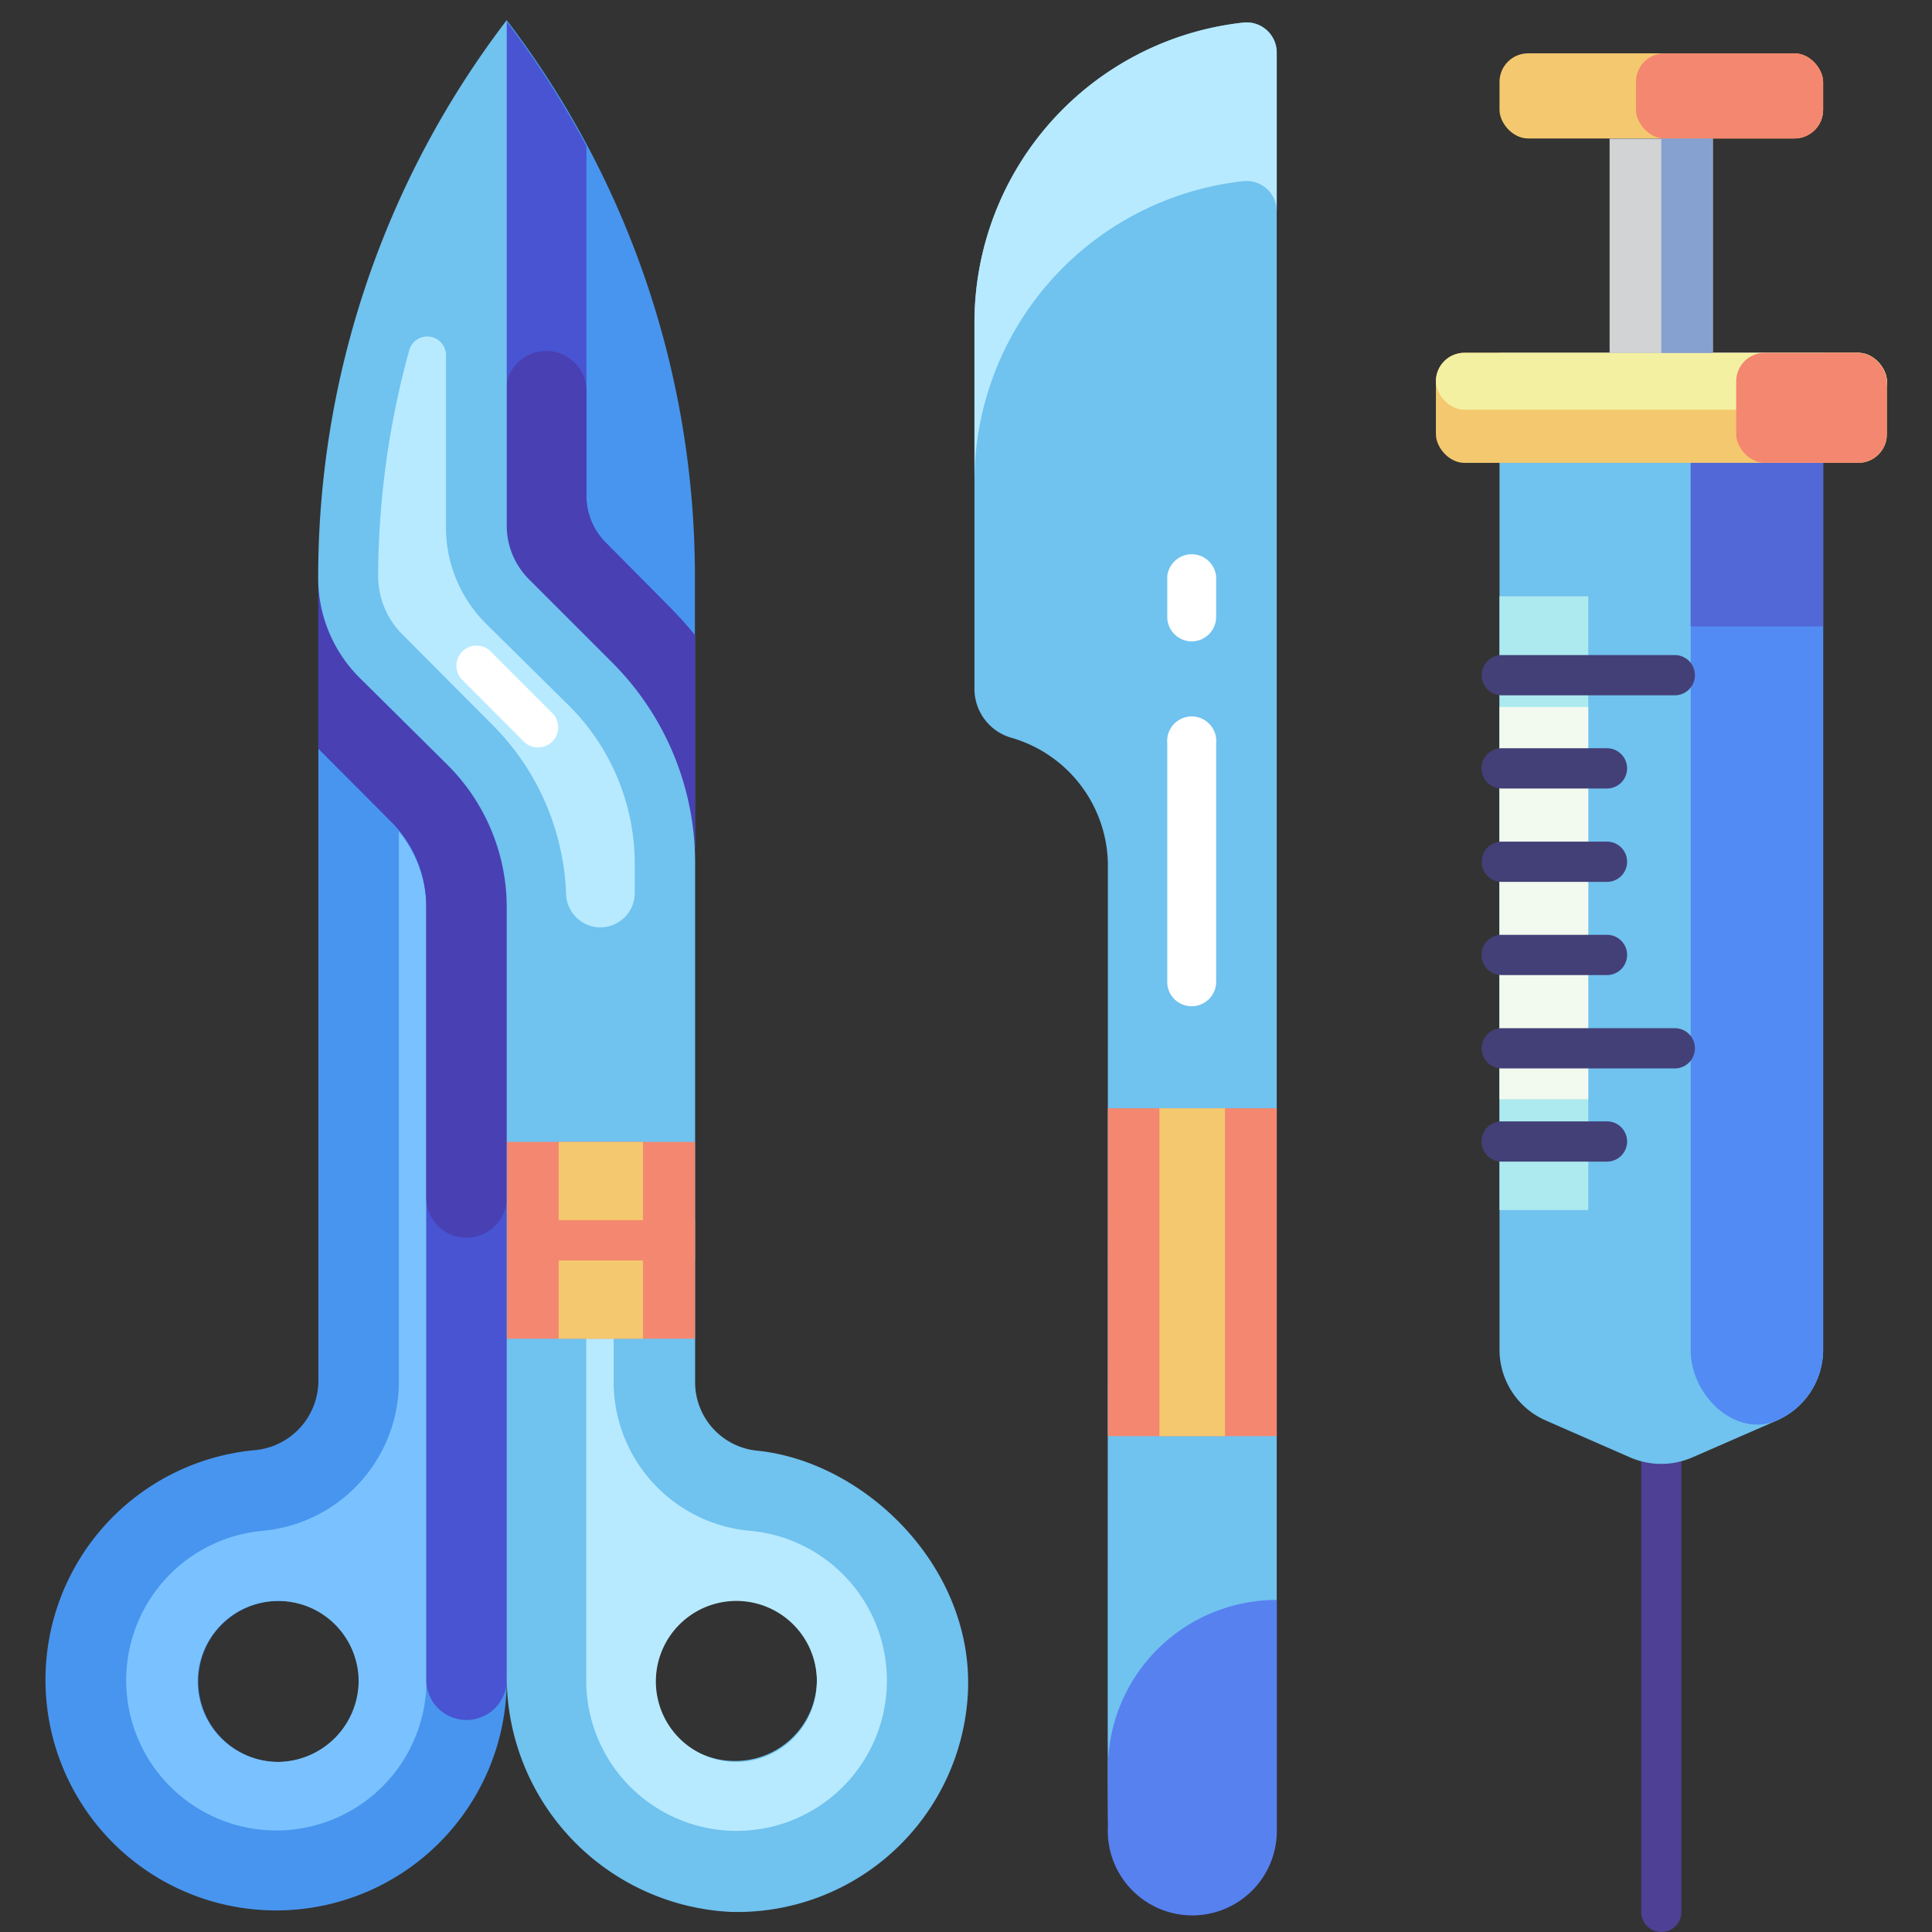 <svg height="512" viewBox="0 0 96 96" width="512" xmlns="http://www.w3.org/2000/svg"><rect x="0" y="0" width="96" height="96" fill="#333333" stroke="none"/><g id="Surgery_Tools" data-name="Surgery Tools"><path d="m82.55 96a1 1 0 0 1 -1-1v-22.26a1 1 0 0 1 2 0v22.26a1 1 0 0 1 -1 1z" fill="#4d4095"/><path d="m25.18 45.14a10 10 0 0 0 -2.95-7.14l-4.36-4.37a7 7 0 0 1 -2.05-5v40a3.47 3.47 0 0 1 -3.19 3.43 11.46 11.46 0 1 0 12.55 11.44c-.01-.2 0 2.38 0-38.36zm-11.33 42.41a4 4 0 1 1 4-4 4.05 4.05 0 0 1 -4 4z" fill="#4895ef"/><path d="m19.82 41.32v27.34a7.44 7.44 0 0 1 -6.82 7.41 7.46 7.46 0 1 0 8.19 7.43v-38.36a6.11 6.11 0 0 0 -1.37-3.82zm-6 46.23a4 4 0 1 1 4-4 4.05 4.05 0 0 1 -3.97 4z" fill="#7ac2ff"/><path d="m34.53 28.7v13.52a14.11 14.11 0 0 0 -4.11-9.22l-4.13-4.13a3.75 3.75 0 0 1 -1.11-2.66v-25.21a45.54 45.54 0 0 1 9.35 27.7z" fill="#4895ef"/><path d="m25.18 45.14a10 10 0 0 0 -2.95-7.14l-4.36-4.37a7 7 0 0 1 -2.05-5v8.57l3.59 3.6a5.94 5.94 0 0 1 1.77 4.25v38.45a2 2 0 0 0 4-.07c-.01-.13 0 2.45 0-38.29z" fill="#4854d1"/><path d="m21.18 45.12v14.38a2 2 0 0 0 4 0v-14.36a10 10 0 0 0 -2.95-7.14l-4.36-4.37a7 7 0 0 1 -2.05-5v8.57l3.59 3.6a5.94 5.94 0 0 1 1.77 4.32z" fill="#4840b3"/><path d="m33.25 30.14-3.11-3.14a3.29 3.29 0 0 1 -1-2.32v-17.42a45.12 45.12 0 0 0 -4-6.23v25.12a3.78 3.78 0 0 0 1.11 2.68l4.17 4.17a14.11 14.11 0 0 1 4.11 9.26v-10.7a19.07 19.07 0 0 0 -1.28-1.42z" fill="#4854d1"/><path d="m33.25 30.14-3.11-3.14a3.29 3.29 0 0 1 -1-2.32v-5.24a2 2 0 0 0 -4 0v6.71a3.78 3.78 0 0 0 1.11 2.68l4.17 4.17a14.11 14.11 0 0 1 4.11 9.26v-10.7a19.07 19.07 0 0 0 -1.28-1.42z" fill="#4840b3"/><path d="m37.69 72.09a3.42 3.42 0 0 1 -3.15-3.36v-25.81a14.07 14.07 0 0 0 -4.12-10l-4.14-4.14a3.77 3.77 0 0 1 -1.1-2.66v-25.12a45.57 45.57 0 0 0 -9.37 27.68 7 7 0 0 0 2 4.94l4.42 4.38a10 10 0 0 1 2.95 7.09v38a11.71 11.71 0 0 0 11.1 11.91 11.47 11.47 0 0 0 11.82-11c.23-6.17-5.1-11.33-10.41-11.91zm-5.2 11.41a4.05 4.05 0 1 1 4 4 4 4 0 0 1 -4-4z" fill="#70c2ef"/><path d="m24.35 35.9a12.53 12.53 0 0 1 3.78 8.57 1.71 1.71 0 0 0 1.7 1.61 1.71 1.71 0 0 0 1.71-1.71v-1.45a11.1 11.1 0 0 0 -3.24-7.83l-4.14-4.09a6.74 6.74 0 0 1 -2-4.78v-8.59a.93.93 0 0 0 -1.82-.25 42.67 42.67 0 0 0 -1.55 11.26 4.1 4.1 0 0 0 1.21 2.89z" fill="#b7eaff"/><path d="m37.32 76.07a7.44 7.44 0 0 1 -6.83-7.41v-3.41h-1.36v18.25a7.47 7.47 0 1 0 8.19-7.43zm-.78 11.48a4 4 0 1 1 4.05-4 4 4 0 0 1 -4.05 4z" fill="#b7eaff"/><path d="m25.19 56.74h9.34v9.78h-9.34z" fill="#f4876f"/><path d="m27.76 56.74h4.19v9.78h-4.19z" fill="#f4c86f"/><path d="m63.44 2.61v88.16a4.19 4.19 0 0 1 -8.27 1c-.18-.68-.12 2.42-.12-48.86a6.63 6.63 0 0 0 -4.76-6.24 2.53 2.53 0 0 1 -1.87-2.4v-18.22a15 15 0 0 1 13.38-14.93 1.5 1.5 0 0 1 1.64 1.49z" fill="#70c2ef"/><path d="m55.05 87.89v2.88a4.2 4.2 0 1 0 8.39 0v-11.27a8.39 8.39 0 0 0 -8.39 8.39z" fill="#5781ef"/><path d="m63.44 2.61v7.89a1.5 1.5 0 0 0 -1.64-1.5 15 15 0 0 0 -13.38 14.94v-7.89a15 15 0 0 1 13.38-14.93 1.5 1.5 0 0 1 1.64 1.49z" fill="#b7eaff"/><path d="m55.05 55.07h8.39v16.29h-8.39z" fill="#f4876f"/><path d="m57.61 55.07h3.26v16.29h-3.26z" fill="#f4c86f"/><path d="m90.59 17.53v49.54a3.84 3.84 0 0 1 -2.29 3.51l-4.19 1.83a3.88 3.88 0 0 1 -3.13 0l-4.18-1.83a3.84 3.84 0 0 1 -2.29-3.51v-49.54z" fill="#70c2ef"/><path d="m74.51 29.63h4.41v30.5h-4.41z" fill="#aceaef"/><path d="m74.51 35.13h4.41v19.49h-4.41z" fill="#f2f9ef"/><path d="m90.59 17.53v49.54a3.84 3.84 0 0 1 -2.29 3.51c-2 .88-4.29-1.17-4.29-3.51v-49.54z" fill="#528bf4"/><path d="m84.01 17.53h6.58v13.6h-6.58z" fill="#5268d6"/><rect fill="#f4c86f" height="5.47" rx="1.42" width="22.41" x="71.35" y="17.53"/><rect fill="#f4f0a1" height="2.83" rx="1.42" width="22.41" x="71.35" y="17.53"/><rect fill="#f4876f" height="5.47" rx="1.42" width="7.48" x="86.27" y="17.53"/><rect fill="#f4c86f" height="4.23" rx="1.42" width="16.08" x="74.51" y="2.65"/><rect fill="#f4876f" height="4.23" rx="1.42" width="9.3" x="81.29" y="2.65"/><path d="m79.98 6.89h5.13v10.65h-5.13z" fill="#d1d3d4"/><path d="m82.55 6.89h2.56v10.65h-2.56z" fill="#86a1d0"/><path d="m26.74 37.14a1 1 0 0 1 -.71-.29l-3.11-3.12a1 1 0 0 1 1.41-1.41l3.11 3.11a1 1 0 0 1 -.7 1.71z" fill="#fff"/><path d="m25.19 60.63h9.34v2h-9.34z" fill="#f4876f"/><path d="m59.24 50a1.21 1.21 0 0 1 -1.24-1.17v-11.9a1.22 1.22 0 1 1 2.43 0v11.9a1.22 1.22 0 0 1 -1.19 1.17z" fill="#fff"/><path d="m59.24 31.87a1.22 1.22 0 0 1 -1.24-1.22v-2a1.22 1.22 0 0 1 2.43 0v2a1.22 1.22 0 0 1 -1.19 1.22z" fill="#fff"/><g fill="#434077"><path d="m73.91 57.43a1 1 0 0 0 .71.29h5.23a1 1 0 0 0 0-2h-5.23a1 1 0 0 0 -.71 1.71z"/><path d="m73.91 52.79a1 1 0 0 0 .71.3h8.6a1 1 0 0 0 0-2h-8.6a1 1 0 0 0 -.71 1.7z"/><path d="m73.91 48.16a1 1 0 0 0 .71.29h5.23a1 1 0 0 0 0-2h-5.23a1 1 0 0 0 -.71 1.71z"/><path d="m73.91 43.52a1 1 0 0 0 .71.3h5.23a1 1 0 0 0 0-2h-5.23a1 1 0 0 0 -.71 1.7z"/><path d="m73.91 38.89a1 1 0 0 0 .71.29h5.23a1 1 0 0 0 0-2h-5.23a1 1 0 0 0 -.71 1.71z"/><path d="m73.91 34.25a1 1 0 0 0 .71.3h8.6a1 1 0 0 0 0-2h-8.6a1 1 0 0 0 -.71 1.7z"/></g></g></svg>